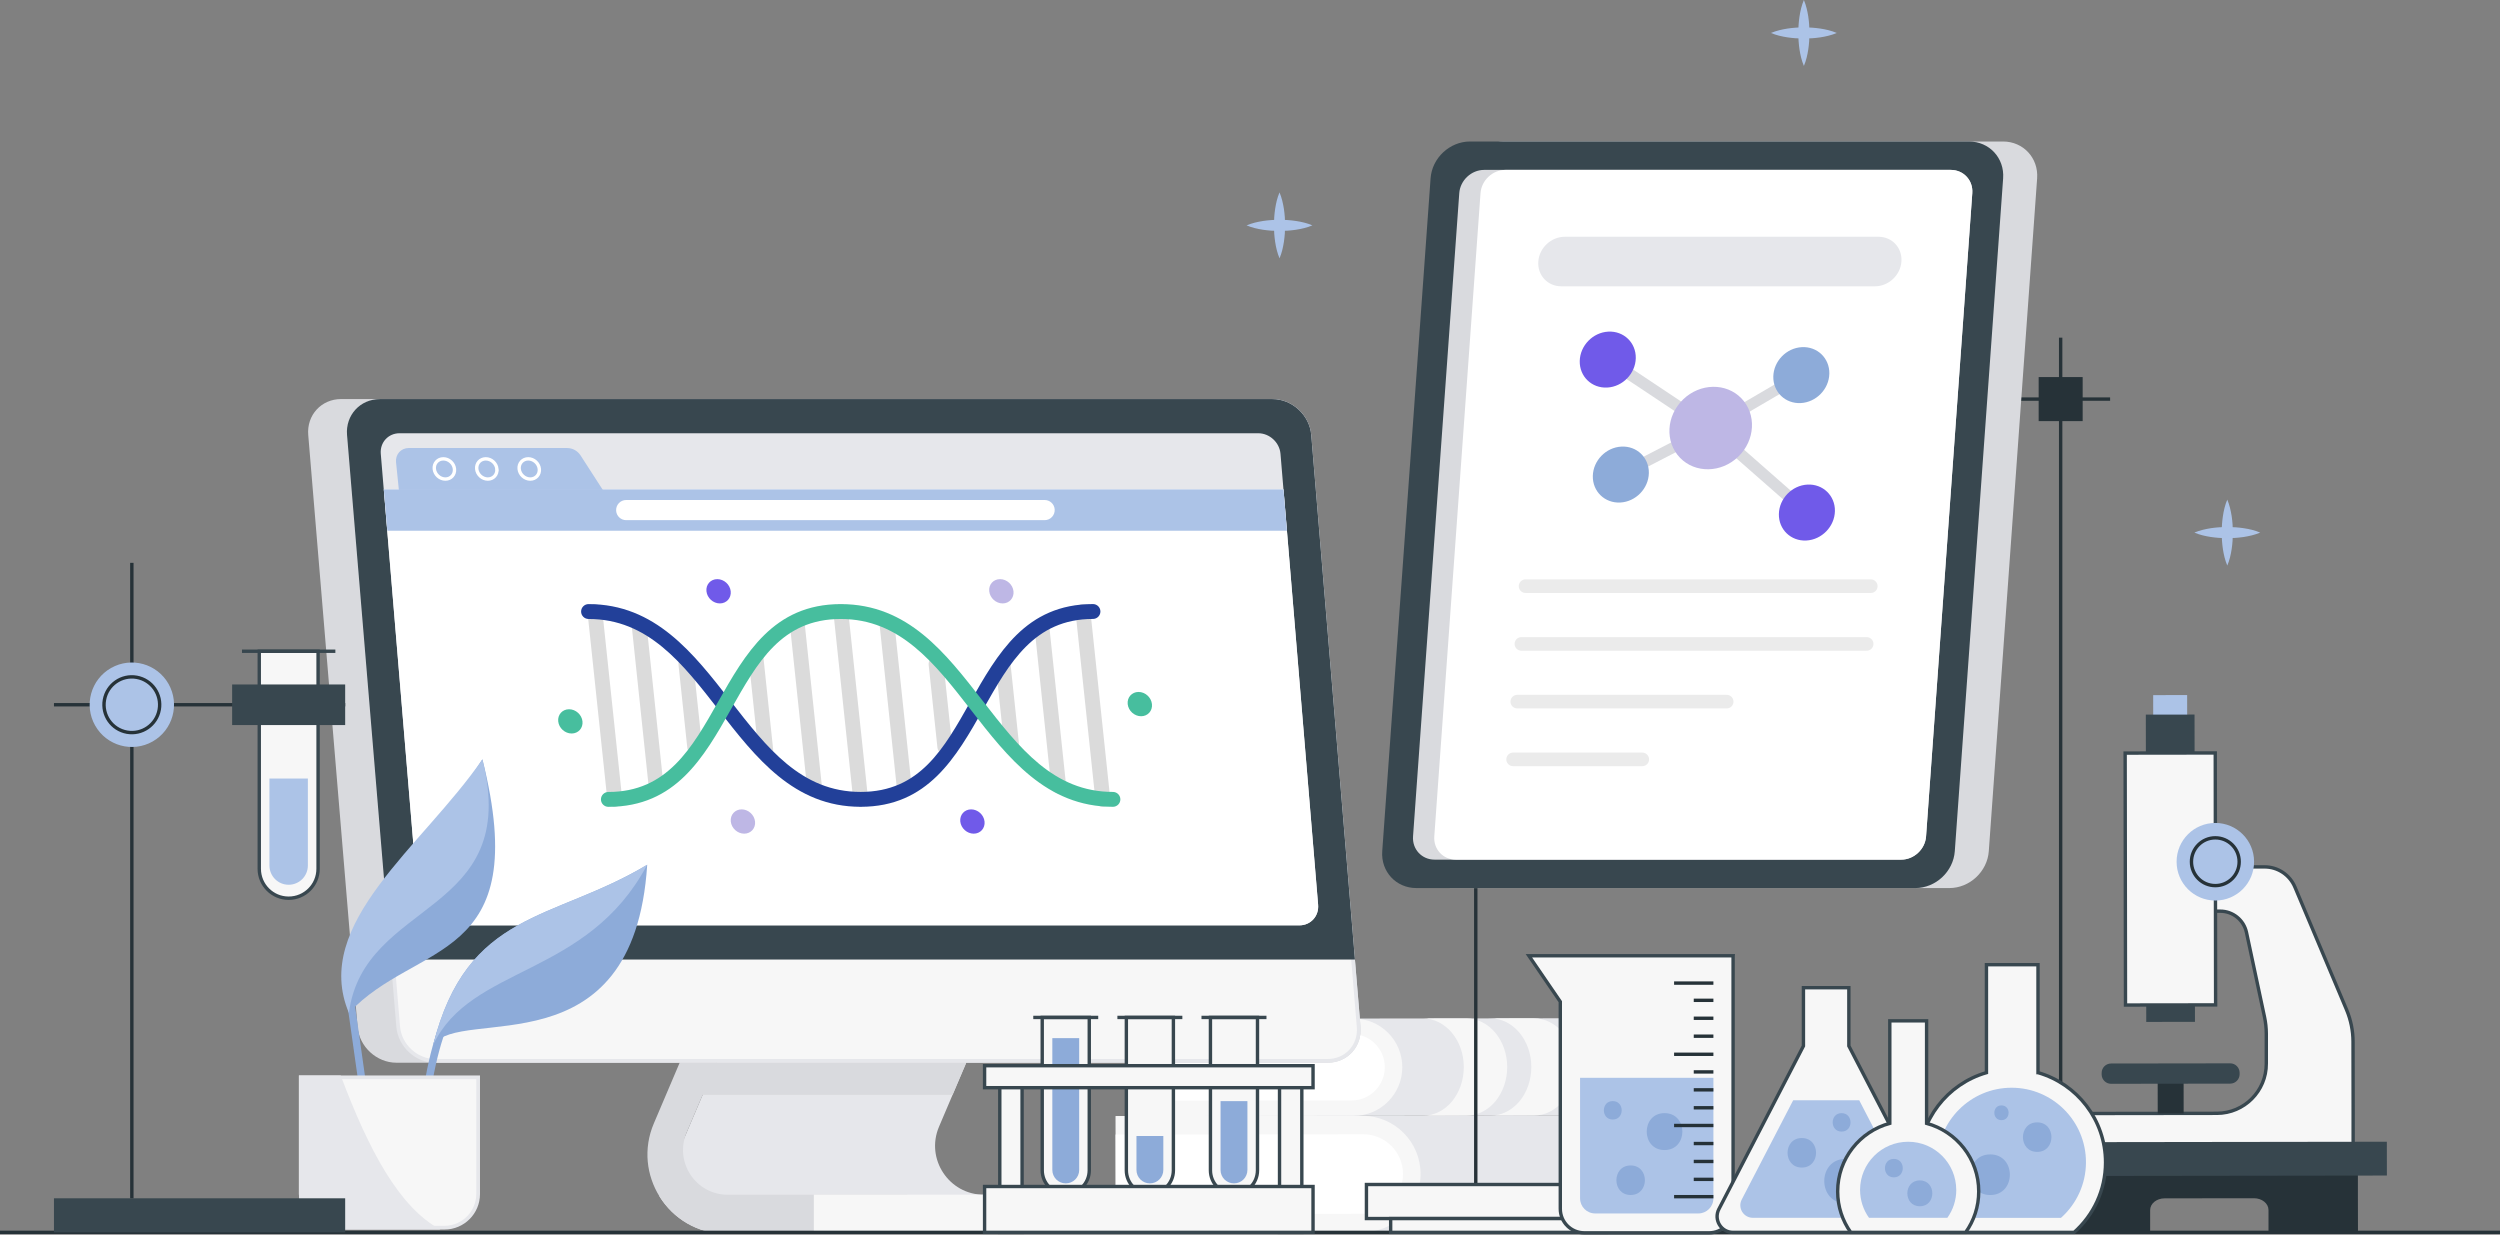 <?xml version="1.0" encoding="UTF-8"?> <svg xmlns="http://www.w3.org/2000/svg" xmlns:xlink="http://www.w3.org/1999/xlink" fill="none" height="363" viewBox="0 0 735 363" width="735"><rect x="0" y="0" width="735" height="363" fill="#808080" stroke="none"/><clipPath id="a"><path d="m0 0h735v363h-735z"></path></clipPath><g clip-path="url(#a)"><path d="m463.81 327.973-124.753.153-.044-28.605 124.753-.153c7.888-.011 14.29 6.377 14.301 14.286 0 7.898-6.37 14.308-14.268 14.319z" fill="#e6e7eb"></path><path d="m398.019 328.061-58.962.066-.044-28.606 58.963-.065c7.887-.011 14.289 6.377 14.3 14.286 0 7.898-6.369 14.308-14.268 14.319z" fill="#f7f7f7"></path><path d="m397.385 323.532-58.405.065-.022-19.537 58.405-.065c5.386 0 9.767 4.364 9.767 9.757s-4.359 9.78-9.745 9.78z" fill="#fff"></path><path d="m462.968 313.654c0 3.938-1.333 7.526-3.496 10.14-2.185 2.582-5.2 4.179-8.511 4.179l-12.76.022c3.31 0 6.326-1.608 8.511-4.179 2.163-2.614 3.495-6.191 3.495-10.14 0-7.887-5.386-14.297-12.05-14.286l12.761-.022c6.653 0 12.039 6.399 12.05 14.286z" fill="#f7f7f7"></path><path d="m443.117 313.687c0 3.938-1.333 7.526-3.496 10.14-2.185 2.582-5.2 4.179-8.51 4.179l-12.761.022c3.31 0 6.326-1.608 8.511-4.179 2.163-2.614 3.496-6.191 3.496-10.14 0-7.887-5.386-14.298-12.05-14.287l12.76-.022c6.653 0 12.039 6.4 12.05 14.287z" fill="#f7f7f7"></path><path d="m483.441 345.06v.022c0 2.746-.655 5.327-1.781 7.624-2.807 5.612-8.598 9.463-15.284 9.485l-138.31.175-.055-34.239 138.311-.165c6.773-.011 12.64 3.938 15.415 9.66 1.092 2.253 1.704 4.769 1.704 7.438z" fill="#e6e7eb"></path><path d="m483.441 345.06v.022c0 2.746-.655 5.327-1.781 7.624h-85.28v-15.084h85.357c1.092 2.253 1.704 4.769 1.704 7.438z" fill="#e6e7eb"></path><path d="m400.586 362.278-72.52.077-.043-34.228 72.52-.077c9.439-.011 17.097 7.636 17.108 17.087s-7.625 17.12-17.065 17.141z" fill="#f7f7f7"></path><path d="m400.827 356.863-72.804.077-.033-23.388 72.804-.076c6.446 0 11.679 5.217 11.69 11.671 0 6.454-5.212 11.694-11.657 11.705z" fill="#fff"></path><path d="m433.875 362.311v-263.039" stroke="#263238" stroke-miterlimit="10"></path><path d="m620.375 117.332h-77.272" stroke="#263238" stroke-miterlimit="10"></path><path d="m605.834 362.311v-263.039" stroke="#263238" stroke-miterlimit="10"></path><path d="m573.103 261.092h-146.69c-5.976 0-10.466-4.846-10.04-10.829l14.213-197.832c.426-5.984 5.627-10.83 11.603-10.83h146.689c5.976 0 10.466 4.846 10.04 10.83l-14.213 197.832c-.426 5.983-5.626 10.829-11.602 10.829z" fill="#d9dade"></path><path d="m563.106 261.092h-146.689c-5.976 0-10.467-4.846-10.041-10.829l14.214-197.832c.426-5.984 5.626-10.83 11.602-10.83h146.69c5.976 0 10.466 4.846 10.04 10.83l-14.213 197.832c-.426 5.983-5.627 10.829-11.603 10.829z" fill="#38474f"></path><path d="m558.944 252.735h-137.174c-3.769 0-6.61-3.063-6.337-6.837l13.591-189.113c.273-3.774 3.551-6.837 7.32-6.837h137.174c3.769 0 6.609 3.063 6.336 6.837l-13.59 189.113c-.274 3.774-3.551 6.837-7.32 6.837z" fill="#d9dade"></path><path d="m558.944 252.735h-130.925c-3.769 0-6.61-3.063-6.337-6.837l13.591-189.113c.273-3.774 3.551-6.837 7.32-6.837h130.925c3.769 0 6.609 3.063 6.336 6.837l-13.59 189.113c-.273 3.774-3.551 6.837-7.32 6.837z" fill="#fff"></path><path d="m501.97 127.254-30.262-20.139 1.955-2.779 30.263 20.139z" fill="#d9dade"></path><path d="m477.192 140.96-1.343-2.888 26.427-13.652 1.344 2.888z" fill="#d9dade"></path><path d="m503.707 127.265-1.508-2.801 26.636-15.577 1.507 2.801z" fill="#d9dade"></path><path d="m530.091 151.954-28.274-24.82 2.273-2.538 28.273 24.831z" fill="#d9dade"></path><path d="m529.435 118.502c-4.555.241-8.171-3.249-8.084-7.788.087-4.54 3.846-8.412 8.39-8.653 4.545-.241 8.172 3.249 8.085 7.789-.088 4.539-3.846 8.412-8.391 8.652z" fill="#8dabd9"></path><path d="m476.373 147.743c-4.556.24-8.172-3.249-8.085-7.789.088-4.54 3.846-8.412 8.391-8.653 4.555-.24 8.172 3.249 8.084 7.789-.087 4.54-3.845 8.412-8.39 8.653z" fill="#8dabd9"></path><path d="m531.074 158.911c-4.556.241-8.172-3.249-8.084-7.789.087-4.539 3.845-8.412 8.39-8.652 4.545-.241 8.172 3.249 8.085 7.788-.088 4.54-3.846 8.412-8.391 8.653z" fill="#705ae9"></path><path d="m472.527 113.941c-4.556.241-8.172-3.249-8.084-7.789.087-4.539 3.845-8.412 8.39-8.652 4.556-.241 8.172 3.248 8.085 7.788-.088 4.54-3.846 8.412-8.391 8.653z" fill="#705ae9"></path><path d="m511.055 134.262c4.99-4.82 5.404-12.495.926-17.143s-12.153-4.509-17.143.31c-4.989 4.82-5.404 12.495-.926 17.143s12.153 4.509 17.143-.31z" fill="#beb7e5"></path><path d="m448.514 172.333h101.493" stroke="#ebebeb" stroke-linecap="round" stroke-linejoin="round" stroke-width="4"></path><path d="m447.291 189.311h101.504" stroke="#ebebeb" stroke-linecap="round" stroke-linejoin="round" stroke-width="4"></path><path d="m446.078 206.277h61.562" stroke="#ebebeb" stroke-linecap="round" stroke-linejoin="round" stroke-width="4"></path><path d="m444.854 223.254h37.975" stroke="#ebebeb" stroke-linecap="round" stroke-linejoin="round" stroke-width="4"></path><path d="m551.22 84.176h-92.207c-4.02 0-7.036-3.26-6.752-7.285.284-4.026 3.78-7.285 7.801-7.285h92.207c4.02 0 7.035 3.26 6.751 7.285-.284 4.026-3.78 7.285-7.8 7.285z" fill="#e6e7eb"></path><path d="m612.302 110.856h-12.936v12.952h12.936z" fill="#263238"></path><path d="m320.408 351.251v11.508h-106.726c-8.598 0-15.776-4.518-19.796-11.026l7.997-18.794 4.698-11.048 4.02-9.44 8.008-18.837h73.492l-8.03 18.837-4.02 9.44-3.977 9.353c-4.042 9.473 2.917 20.007 13.209 20.007z" fill="#e6e7eb"></path><path d="m284.071 312.451-4.02 9.44h-77.458v-9.44z" fill="#d9dade"></path><path d="m266.712 351.241v11.529h-53.03c-8.598 0-15.776-4.517-19.796-11.026-3.802-6.126-4.84-14.013-1.65-21.473l15.59-36.646h10.783l-16.737 39.326c-3.693 8.674 2.666 18.301 12.083 18.301h52.757z" fill="#d9dade"></path><path d="m320.397 351.24h-81.129v11.519h81.129z" fill="#f7f7f7"></path><path d="m390.328 312.44h-273.78c-5.823 0-10.947-4.726-11.428-10.567l-14.497-173.985c-.492-5.831 3.846-10.567 9.668-10.567h273.78c5.823 0 10.947 4.725 11.428 10.567l14.497 173.985c.492 5.83-3.845 10.567-9.668 10.567z" fill="#d9dade"></path><path d="m127.953 311.893c-5.539 0-10.422-4.518-10.881-10.064l-14.497-173.985c-.219-2.669.611-5.185 2.338-7.067 1.726-1.87 4.129-2.909 6.784-2.909h262.374c5.539 0 10.423 4.517 10.882 10.064l14.497 173.984c.219 2.67-.612 5.186-2.338 7.067-1.726 1.871-4.129 2.899-6.784 2.899h-262.375z" fill="#f7f7f7"></path><path d="m374.06 118.425c5.266 0 9.898 4.289 10.346 9.561l14.498 173.985c.207 2.516-.568 4.879-2.196 6.651-1.617 1.761-3.889 2.724-6.391 2.724h-262.364c-5.266 0-9.898-4.288-10.346-9.561l-14.497-173.985c-.208-2.516.568-4.879 2.196-6.651 1.617-1.761 3.889-2.724 6.391-2.724h262.374m-.011-1.093h-262.363c-5.823 0-10.16 4.725-9.669 10.567l14.498 173.985c.491 5.83 5.604 10.567 11.427 10.567h262.375c5.823 0 10.16-4.726 9.668-10.567l-14.497-173.985c-.492-5.831-5.605-10.567-11.428-10.567z" fill="#e6e7eb"></path><path d="m398.347 282.095h-283.471l-12.848-154.196c-.491-5.831 3.846-10.567 9.669-10.567h262.374c5.823 0 10.947 4.725 11.428 10.567z" fill="#38474f"></path><path d="m381.992 272.053h-252.444c-3.332 0-6.26-2.702-6.544-6.039l-11.056-132.602c-.273-3.337 2.196-6.038 5.528-6.038h252.444c3.332 0 6.26 2.701 6.544 6.038l11.056 132.602c.273 3.337-2.196 6.039-5.528 6.039z" fill="#e6e7eb"></path><path d="m387.531 266.004c.284 3.336-2.196 6.049-5.528 6.049h-252.444c-3.332 0-6.271-2.702-6.544-6.049l-9.155-109.97-1.016-12.164h264.505l1.016 12.164z" fill="#fff"></path><path d="m378.365 156.034h-264.505l-1.016-12.153h264.505z" fill="#acc3e7"></path><path d="m253.033 237.201c-1.103 0-2.053-.831-2.174-1.958l-5.845-55.22c-.131-1.203.743-2.275 1.945-2.407 1.202-.109 2.273.744 2.404 1.948l5.844 55.22c.132 1.203-.742 2.275-1.944 2.406-.077 0-.153.011-.23.011z" fill="#dbdbdb"></path><path d="m265.805 233.252c-1.104 0-2.054-.831-2.174-1.958l-5.004-47.333c-.131-1.203.743-2.275 1.945-2.407 1.212-.109 2.272.744 2.403 1.948l5.004 47.333c.131 1.203-.743 2.275-1.945 2.406-.076 0-.153.011-.229.011z" fill="#dbdbdb"></path><path d="m277.778 221.755c-1.103 0-2.053-.831-2.174-1.958l-2.578-24.339c-.131-1.203.743-2.276 1.945-2.407 1.212-.12 2.272.744 2.403 1.947l2.579 24.34c.131 1.203-.743 2.275-1.945 2.406-.077 0-.153.011-.23.011z" fill="#dbdbdb"></path><path d="m180.743 237.201c-1.104 0-2.054-.831-2.174-1.958l-5.845-55.22c-.131-1.203.743-2.275 1.944-2.407 1.202-.109 2.273.744 2.404 1.948l5.845 55.22c.131 1.203-.743 2.275-1.945 2.406-.076 0-.153.011-.229.011z" fill="#dbdbdb"></path><path d="m192.891 233.252c-1.103 0-2.053-.831-2.174-1.958l-5.003-47.333c-.131-1.203.743-2.275 1.944-2.407 1.213-.109 2.273.744 2.404 1.948l5.003 47.333c.132 1.203-.742 2.275-1.944 2.406-.077 0-.153.011-.23.011z" fill="#dbdbdb"></path><path d="m204.231 221.755c-1.103 0-2.053-.831-2.174-1.958l-2.578-24.339c-.131-1.203.743-2.276 1.945-2.407 1.212-.12 2.272.744 2.403 1.947l2.579 24.34c.131 1.203-.743 2.275-1.945 2.406-.077 0-.153.011-.23.011z" fill="#dbdbdb"></path><path d="m324.232 237.201c-1.104 0-2.054-.831-2.175-1.958l-5.844-55.22c-.131-1.203.743-2.275 1.944-2.407 1.213-.109 2.273.744 2.404 1.948l5.845 55.22c.131 1.203-.743 2.275-1.945 2.406-.077 0-.153.011-.229.011z" fill="#dbdbdb"></path><path d="m311.253 233.252c-1.104 0-2.054-.831-2.174-1.958l-5.004-47.333c-.131-1.203.743-2.275 1.945-2.407 1.201-.109 2.272.744 2.403 1.948l5.004 47.333c.131 1.203-.743 2.275-1.945 2.406-.076 0-.153.011-.229.011z" fill="#dbdbdb"></path><path d="m297.476 221.766c-1.103 0-2.054-.831-2.174-1.958l-2.578-24.339c-.131-1.204.743-2.276 1.944-2.407 1.202-.109 2.273.744 2.404 1.947l2.578 24.34c.131 1.203-.743 2.275-1.944 2.406-.077 0-.153.011-.23.011z" fill="#dbdbdb"></path><path d="m239.388 232.869c-1.103 0-2.054-.831-2.174-1.958l-5.004-47.333c-.131-1.203.743-2.275 1.945-2.406 1.213-.11 2.272.743 2.404 1.947l5.003 47.333c.131 1.203-.743 2.275-1.944 2.406-.077 0-.153.011-.23.011z" fill="#dbdbdb"></path><path d="m225.131 222.728c-1.103 0-2.054-.831-2.174-1.958l-2.851-26.942c-.132-1.204.742-2.276 1.944-2.407 1.213-.109 2.273.744 2.404 1.947l2.851 26.943c.131 1.203-.743 2.275-1.945 2.407-.076 0-.152.01-.229.01z" fill="#dbdbdb"></path><path d="m253.033 237.201c-19.61 0-30.852-14.461-41.722-28.452-10.696-13.762-20.801-26.768-38.281-26.768-1.202 0-2.185-.985-2.185-2.188s.983-2.188 2.185-2.188c19.61 0 30.852 14.462 41.722 28.453 10.696 13.761 20.801 26.767 38.281 26.767s24.549-12.875 32.251-26.505c7.986-14.122 16.245-28.726 36.052-28.726 1.202 0 2.185.985 2.185 2.188s-.983 2.188-2.185 2.188c-17.261 0-24.548 12.875-32.25 26.505-7.986 14.122-16.246 28.726-36.053 28.726z" fill="#224099"></path><path d="m327.203 237.201c-19.61 0-30.852-14.462-41.734-28.453-10.695-13.761-20.812-26.767-38.281-26.767s-24.548 12.875-32.261 26.505c-7.986 14.122-16.246 28.726-36.064 28.726-1.201 0-2.185-.985-2.185-2.188s.984-2.188 2.185-2.188c17.273 0 24.549-12.875 32.262-26.505 7.986-14.122 16.245-28.726 36.063-28.726s30.852 14.461 41.734 28.452c10.695 13.762 20.812 26.768 38.281 26.768 1.202 0 2.185.985 2.185 2.188s-.983 2.188-2.185 2.188z" fill="#47be9e"></path><path d="m214.829 173.831c.207 1.969-1.224 3.577-3.19 3.577-1.967 0-3.737-1.597-3.944-3.577-.208-1.969 1.223-3.566 3.19-3.566 1.966 0 3.736 1.597 3.944 3.566z" fill="#705ae9"></path><path d="m289.457 241.533c.208 1.969-1.223 3.566-3.19 3.566-1.966 0-3.736-1.597-3.944-3.566-.207-1.969 1.224-3.577 3.19-3.577 1.967 0 3.737 1.597 3.944 3.577z" fill="#705ae9"></path><path d="m297.968 173.831c.207 1.969-1.224 3.577-3.19 3.577-1.967 0-3.737-1.597-3.944-3.577-.208-1.98 1.223-3.566 3.19-3.566 1.966 0 3.736 1.597 3.944 3.566z" fill="#beb7e5"></path><path d="m171.249 212.085c.208 1.969-1.224 3.566-3.19 3.566-1.967 0-3.736-1.597-3.944-3.566s1.224-3.566 3.19-3.566c1.967 0 3.736 1.597 3.944 3.566z" fill="#47be9e"></path><path d="m221.985 241.533c.207 1.969-1.224 3.566-3.191 3.566-1.966 0-3.736-1.597-3.943-3.566-.208-1.969 1.223-3.577 3.19-3.577 1.966 0 3.736 1.597 3.944 3.577z" fill="#beb7e5"></path><path d="m338.674 207.009c.208 1.969-1.223 3.566-3.19 3.566-1.966 0-3.736-1.597-3.944-3.566-.207-1.969 1.224-3.577 3.191-3.577 1.966 0 3.736 1.597 3.943 3.577z" fill="#47be9e"></path><path d="m166.803 131.716h-46.617c-2.305 0-3.977 1.871-3.748 4.179l.831 8.15h59.967l-6.544-10.141c-.863-1.345-2.36-2.177-3.878-2.177z" fill="#acc3e7"></path><path d="m133.613 137.875c.163 1.641-1.027 2.975-2.666 2.975s-3.103-1.334-3.267-2.975 1.027-2.976 2.666-2.976 3.103 1.335 3.267 2.976z" stroke="#fff" stroke-miterlimit="10"></path><path d="m146.089 137.875c.164 1.641-1.027 2.975-2.666 2.975s-3.103-1.334-3.266-2.975c-.164-1.641 1.027-2.976 2.665-2.976 1.639 0 3.103 1.335 3.267 2.976z" stroke="#fff" stroke-miterlimit="10"></path><path d="m158.565 137.875c.164 1.641-1.027 2.975-2.666 2.975-1.638 0-3.102-1.334-3.266-2.975s1.027-2.976 2.666-2.976c1.638 0 3.102 1.335 3.266 2.976z" stroke="#fff" stroke-miterlimit="10"></path><path d="m307.123 152.927h-123.026c-1.541 0-2.819-1.181-2.95-2.713-.142-1.728 1.213-3.216 2.95-3.216h123.026c1.54 0 2.819 1.181 2.95 2.713.142 1.728-1.213 3.216-2.95 3.216z" fill="#fff"></path><path d="m104.019 293.16-2.163.307 8.269 58.399 2.164-.307z" fill="#8dabd9"></path><path d="m102.575 297.803 2.13-17.95 37.123-56.61c15.175 60.373-19.436 53.164-39.253 74.56z" fill="#8dabd9"></path><path d="m102.575 297.803c-11.089-26.286 21.598-48.919 39.253-74.56 11.591 46.119-34.84 40.934-39.253 74.56z" fill="#acc3e7"></path><path d="m124.512 353.264h-2.185c0-49.893 11.755-60.865 12.258-61.302l1.442 1.641c-.109.098-11.526 11.081-11.526 59.672z" fill="#8dabd9"></path><path d="m127.341 307.233c7.877-11.705 59.006 8.27 62.939-53-27.738 16.671-52.931 13.302-62.939 53z" fill="#8dabd9"></path><path d="m127.341 307.233c11.035-23.541 45.339-19.822 62.939-53-27.738 16.671-52.931 13.302-62.939 53z" fill="#acc3e7"></path><path d="m98.314 360.933c-5.452 0-9.887-4.441-9.887-9.889v-34.305h52.145v34.305c0 5.459-4.436 9.889-9.887 9.889z" fill="#f7f7f7"></path><path d="m140.026 317.275v33.758c0 5.152-4.196 9.353-9.341 9.353h-32.371c-5.157 0-9.341-4.19-9.341-9.353v-33.758zm1.092-1.094h-53.237v34.852c0 5.776 4.676 10.447 10.433 10.447h32.371c5.768 0 10.433-4.671 10.433-10.447z" fill="#e6e7eb"></path><path d="m87.881 316.181v34.852c0 5.776 4.676 10.447 10.433 10.447h31.169c-12.127-6.509-21.042-23.268-29.323-45.299h-12.29z" fill="#e6e7eb"></path><path d="m0 362.311h735" stroke="#263238" stroke-miterlimit="10"></path><path d="m479.508 348.243h-77.775v10.009h77.775z" fill="#f7f7f7" stroke="#38474f" stroke-miterlimit="10"></path><path d="m472.407 358.252h-63.551v4.07h63.551z" fill="#f7f7f7" stroke="#38474f" stroke-miterlimit="10"></path><path d="m693.223 342.303v9.944l.022 9.944-26.307.032v-6.508c-.011-1.904-1.923-3.435-4.283-3.435l-26.253.033c-2.359 0-4.26 1.542-4.26 3.445v6.509l-26.297.033v-9.944l-.033-9.943 87.389-.121z" fill="#263238"></path><path d="m666.293 312.735v-8.86c-.011-1.63-.186-3.26-.524-4.857l-5.299-24.865c-.776-3.664-4.009-6.279-7.746-6.268h-9.723l-.022-12.995 13.372-.022h9.385c3.922-.022 7.462 2.33 8.98 5.951l15.175 36.055c1.245 2.975 1.901 6.169 1.901 9.396l.033 20.992v9.681l-25.499.033-59.082.077v-5.557c0-2.276 1.835-4.124 4.107-4.124l40.412-.055c8.03-.011 14.541-6.542 14.53-14.582z" fill="#f7f7f7" stroke="#38474f" stroke-miterlimit="10"></path><path d="m597.348 345.757 104.399-.146-.014-9.944-104.399.146z" fill="#38474f"></path><path d="m633.059 221.397 9.985-.014-.023-17.032-9.986.014z" fill="#acc3e7"></path><path d="m630.997 300.445 14.323-.02-.126-90.345-14.323.02z" fill="#38474f"></path><path d="m624.896 295.476 26.493-.037-.103-74.068-26.493.037z" fill="#f7f7f7" stroke="#38474f" stroke-miterlimit="10"></path><path d="m634.37 327.361 7.625-.01-.018-13.116-7.626.01z" fill="#263238"></path><path d="m639.92 253.369c0 6.301 5.113 11.399 11.406 11.388 6.293 0 11.384-5.12 11.373-11.421 0-6.301-5.113-11.398-11.406-11.387-6.293 0-11.384 5.119-11.373 11.42z" fill="#acc3e7"></path><path d="m644.29 253.358c0 3.883 3.147 7.023 7.025 7.012 3.878 0 7.014-3.15 7.003-7.034 0-3.883-3.146-7.023-7.025-7.012-3.878 0-7.014 3.151-7.003 7.034z" stroke="#263238" stroke-miterlimit="10"></path><path d="m620.661 318.64 35.015-.049c1.532-.002 2.773-1.248 2.771-2.782l-.001-.416c-.002-1.534-1.246-2.777-2.779-2.774l-35.014.049c-1.533.002-2.773 1.247-2.771 2.782v.416c.002 1.534 1.247 2.776 2.779 2.774z" fill="#38474f"></path><path d="m509.53 281.001h-60.032l9.231 13.499v60.897c0 3.894 3.158 7.056 7.047 7.056h36.708c3.889 0 7.046-3.162 7.046-7.056v-74.385z" fill="#f7f7f7" stroke="#38474f" stroke-miterlimit="10"></path><path d="m464.531 316.87h39.209v35.453c0 2.451-1.988 4.431-4.424 4.431h-30.35c-2.447 0-4.425-1.991-4.425-4.431v-35.453z" fill="#acc3e7"></path><path d="m474.155 323.718c-3.496 0-3.496 5.426 0 5.426s3.496-5.426 0-5.426z" fill="#8dabd9"></path><path d="m489.374 327.262c-6.981 0-6.992 10.852 0 10.852s6.992-10.852 0-10.852z" fill="#8dabd9"></path><path d="m479.41 342.642c-5.582 0-5.593 8.686 0 8.686 5.594 0 5.594-8.686 0-8.686z" fill="#8dabd9"></path><g stroke-miterlimit="10"><path d="m503.74 289.03h-11.558" stroke="#263238"></path><path d="m503.74 309.957h-11.558" stroke="#263238"></path><path d="m503.74 330.894h-11.558" stroke="#263238"></path><path d="m503.74 351.82h-11.558" stroke="#263238"></path><path d="m503.74 294.095h-5.779" stroke="#263238"></path><path d="m503.74 299.368h-5.779" stroke="#263238"></path><path d="m503.74 304.641h-5.779" stroke="#263238"></path><path d="m503.74 315.142h-5.779" stroke="#263238"></path><path d="m503.74 320.414h-5.779" stroke="#263238"></path><path d="m503.74 325.687h-5.779" stroke="#263238"></path><path d="m503.74 336.199h-5.779" stroke="#263238"></path><path d="m503.74 341.472h-5.779" stroke="#263238"></path><path d="m503.74 346.733h-5.779" stroke="#263238"></path><path d="m543.562 307.517v-17.13h-13.351v17.13l-24.854 47.957c-1.617 3.117.645 6.848 4.152 6.848h54.756c3.506 0 5.768-3.731 4.151-6.848z" fill="#f7f7f7" stroke="#38474f"></path></g><path d="m558.452 358.033h-43.11c-2.764 0-4.544-2.931-3.266-5.382l15.12-29.174h19.414l15.12 29.174c1.267 2.451-.503 5.382-3.278 5.382z" fill="#acc3e7"></path><path d="m529.731 334.581c-5.583 0-5.594 8.685 0 8.685 5.593 0 5.593-8.685 0-8.685z" fill="#8dabd9"></path><path d="m541.431 327.262c-3.496 0-3.496 5.426 0 5.426s3.496-5.426 0-5.426z" fill="#8dabd9"></path><path d="m542.622 340.706c-8.379 0-8.39 13.028 0 13.028 8.391 0 8.391-13.028 0-13.028z" fill="#8dabd9"></path><path d="m599.17 315.36v-31.745h-15.153v31.745c-11.46 3.293-19.851 13.86-19.851 26.396 0 8.182 3.573 15.523 9.243 20.554h36.391c5.659-5.031 9.231-12.372 9.231-20.554 0-12.536-8.39-23.103-19.85-26.396z" fill="#f7f7f7" stroke="#38474f" stroke-miterlimit="10"></path><path d="m613.274 341.679c0 6.52-2.851 12.373-7.353 16.376h-29.005c-4.523-4.014-7.364-9.856-7.364-16.376 0-12.087 9.8-21.888 21.861-21.888s21.861 9.801 21.861 21.888z" fill="#acc3e7"></path><path d="m585.131 339.393c-7.691 0-7.691 11.945 0 11.945s7.691-11.945 0-11.945z" fill="#8dabd9"></path><path d="m598.93 329.975c-5.583 0-5.594 8.685 0 8.685 5.593 0 5.593-8.685 0-8.685z" fill="#8dabd9"></path><path d="m588.431 324.986c-2.797 0-2.797 4.343 0 4.343 2.796 0 2.796-4.343 0-4.343z" fill="#8dabd9"></path><path d="m566.417 330.259v-30.137h-10.816v30.137c-8.827 2.385-15.328 10.436-15.328 20.029 0 4.485 1.421 8.642 3.846 12.033h33.78c2.425-3.391 3.846-7.548 3.846-12.033 0-9.593-6.501-17.633-15.328-20.029z" fill="#f7f7f7" stroke="#38474f" stroke-miterlimit="10"></path><path d="m575.146 349.829c0 3.063-.972 5.896-2.622 8.204h-23.041c-1.65-2.308-2.622-5.152-2.622-8.204 0-7.821 6.326-14.155 14.137-14.155s14.137 6.344 14.137 14.155z" fill="#acc3e7"></path><path d="m556.792 340.717c-3.496 0-3.496 5.426 0 5.426s3.496-5.426 0-5.426z" fill="#8dabd9"></path><path d="m564.428 347.04c-4.894 0-4.894 7.602 0 7.602 4.895 0 4.895-7.602 0-7.602z" fill="#8dabd9"></path><path d="m300.492 313.315h-6.555v48.996h6.555z" fill="#f7f7f7" stroke="#38474f" stroke-miterlimit="10"></path><path d="m382.735 313.315h-6.555v48.996h6.555z" fill="#f7f7f7" stroke="#38474f" stroke-miterlimit="10"></path><path d="m313.329 351.011c-3.824 0-6.916-3.107-6.916-6.925v-44.959h13.831v44.959c0 3.829-3.092 6.925-6.915 6.925z" fill="#f7f7f7" stroke="#38474f" stroke-miterlimit="10"></path><path d="m313.329 347.915c-2.185 0-3.944-1.772-3.944-3.949v-38.757h7.898v38.757c0 2.188-1.769 3.949-3.944 3.949z" fill="#8dabd9"></path><path d="m303.78 299.127h19.097" stroke="#38474f" stroke-miterlimit="10"></path><path d="m338.063 351.011c-3.824 0-6.916-3.107-6.916-6.925v-44.959h13.831v44.959c0 3.829-3.102 6.925-6.915 6.925z" fill="#f7f7f7" stroke="#38474f" stroke-miterlimit="10"></path><path d="m338.063 347.915c-2.185 0-3.944-1.772-3.944-3.949v-9.987h7.899v9.987c0 2.188-1.77 3.949-3.944 3.949z" fill="#8dabd9"></path><path d="m328.514 299.127h19.097" stroke="#38474f" stroke-miterlimit="10"></path><path d="m362.786 351.011c-3.824 0-6.916-3.107-6.916-6.925v-44.959h13.832v44.959c0 3.829-3.092 6.925-6.916 6.925z" fill="#f7f7f7" stroke="#38474f" stroke-miterlimit="10"></path><path d="m362.786 347.915c-2.185 0-3.944-1.772-3.944-3.949v-20.237h7.899v20.237c0 2.188-1.77 3.949-3.944 3.949z" fill="#8dabd9"></path><path d="m353.238 299.127h19.107" stroke="#38474f" stroke-miterlimit="10"></path><path d="m386.034 313.315h-96.565v6.465h96.565z" fill="#f7f7f7" stroke="#38474f" stroke-miterlimit="10"></path><path d="m386.034 348.823h-96.565v13.488h96.565z" fill="#f7f7f7" stroke="#38474f" stroke-miterlimit="10"></path><path d="m101.482 352.301h-85.619v10.009h85.619z" fill="#38474f"></path><path d="m84.865 264.078c-4.774 0-8.642-3.872-8.642-8.652v-63.961h17.294v63.961c0 4.78-3.868 8.652-8.642 8.652z" fill="#f7f7f7" stroke="#38474f" stroke-miterlimit="10"></path><path d="m84.865 260.119c-3.114 0-5.648-2.527-5.648-5.656v-25.575h11.296v25.575c0 3.118-2.524 5.656-5.648 5.656z" fill="#acc3e7"></path><path d="m15.863 207.195h85.63" stroke="#263238" stroke-miterlimit="10"></path><path d="m38.762 352.301v-186.827" stroke="#263238" stroke-miterlimit="10"></path><path d="m44.873 217.999c5.959-3.378 8.055-10.954 4.68-16.921s-10.941-8.065-16.9-4.687c-5.959 3.379-8.055 10.955-4.68 16.922s10.941 8.065 16.9 4.686z" fill="#acc3e7"></path><path d="m46.815 208.638c.797-4.454-2.163-8.712-6.611-9.51-4.448-.798-8.701 2.166-9.498 6.62-.797 4.454 2.163 8.712 6.611 9.51s8.701-2.166 9.498-6.62z" stroke="#263238" stroke-miterlimit="10"></path><path d="m101.482 201.234h-33.234v11.934h33.234z" fill="#38474f"></path><path d="m71.143 191.465h27.454" stroke="#38474f" stroke-miterlimit="10"></path><path d="m366.49 66.258c1.616-.678 3.222-1.028 4.839-1.291 1.617-.241 3.223-.35 4.84-.35s3.223.109 4.84.35c1.617.252 3.223.602 4.84 1.291-1.617.678-3.223 1.039-4.84 1.291-1.617.241-3.223.35-4.84.35s-3.223-.109-4.84-.35c-1.617-.252-3.223-.602-4.839-1.291z" fill="#acc3e7"></path><path d="m376.18 56.565c.677 1.619 1.027 3.227 1.289 4.846.241 1.619.35 3.227.35 4.846s-.109 3.227-.35 4.846c-.251 1.619-.601 3.227-1.289 4.846-.677-1.619-1.038-3.227-1.289-4.846-.24-1.619-.35-3.227-.35-4.846s.11-3.227.35-4.846c.251-1.619.601-3.227 1.289-4.846z" fill="#acc3e7"></path><path d="m645.142 156.581c1.617-.678 3.223-1.028 4.84-1.291 1.617-.24 3.222-.35 4.839-.35s3.223.11 4.84.35c1.617.252 3.223.602 4.84 1.291-1.617.678-3.223 1.039-4.84 1.291-1.617.241-3.223.35-4.84.35s-3.222-.109-4.839-.35c-1.617-.252-3.223-.602-4.84-1.291z" fill="#acc3e7"></path><path d="m654.821 146.889c.678 1.619 1.027 3.227 1.29 4.846.24 1.619.349 3.227.349 4.846s-.109 3.227-.349 4.846c-.252 1.619-.601 3.227-1.29 4.846-.677-1.619-1.038-3.227-1.289-4.846-.24-1.619-.349-3.227-.349-4.846s.109-3.227.349-4.846c.251-1.619.601-3.227 1.289-4.846z" fill="#acc3e7"></path><path d="m520.663 9.692c1.617-.678 3.223-1.028 4.84-1.291 1.617-.241 3.222-.35 4.839-.35s3.223.109 4.84.35c1.617.252 3.223.602 4.84 1.291-1.617.678-3.223 1.039-4.84 1.291-1.617.241-3.223.35-4.84.35s-3.222-.109-4.839-.35c-1.617-.252-3.223-.602-4.84-1.291z" fill="#acc3e7"></path><path d="m530.342 0c.678 1.619 1.027 3.227 1.29 4.846.24 1.619.349 3.227.349 4.846 0 1.619-.109 3.227-.349 4.846-.252 1.619-.601 3.227-1.29 4.846-.677-1.619-1.038-3.227-1.289-4.846-.24-1.619-.349-3.227-.349-4.846 0-1.619.109-3.227.349-4.846.251-1.619.601-3.227 1.289-4.846z" fill="#acc3e7"></path></g></svg> 